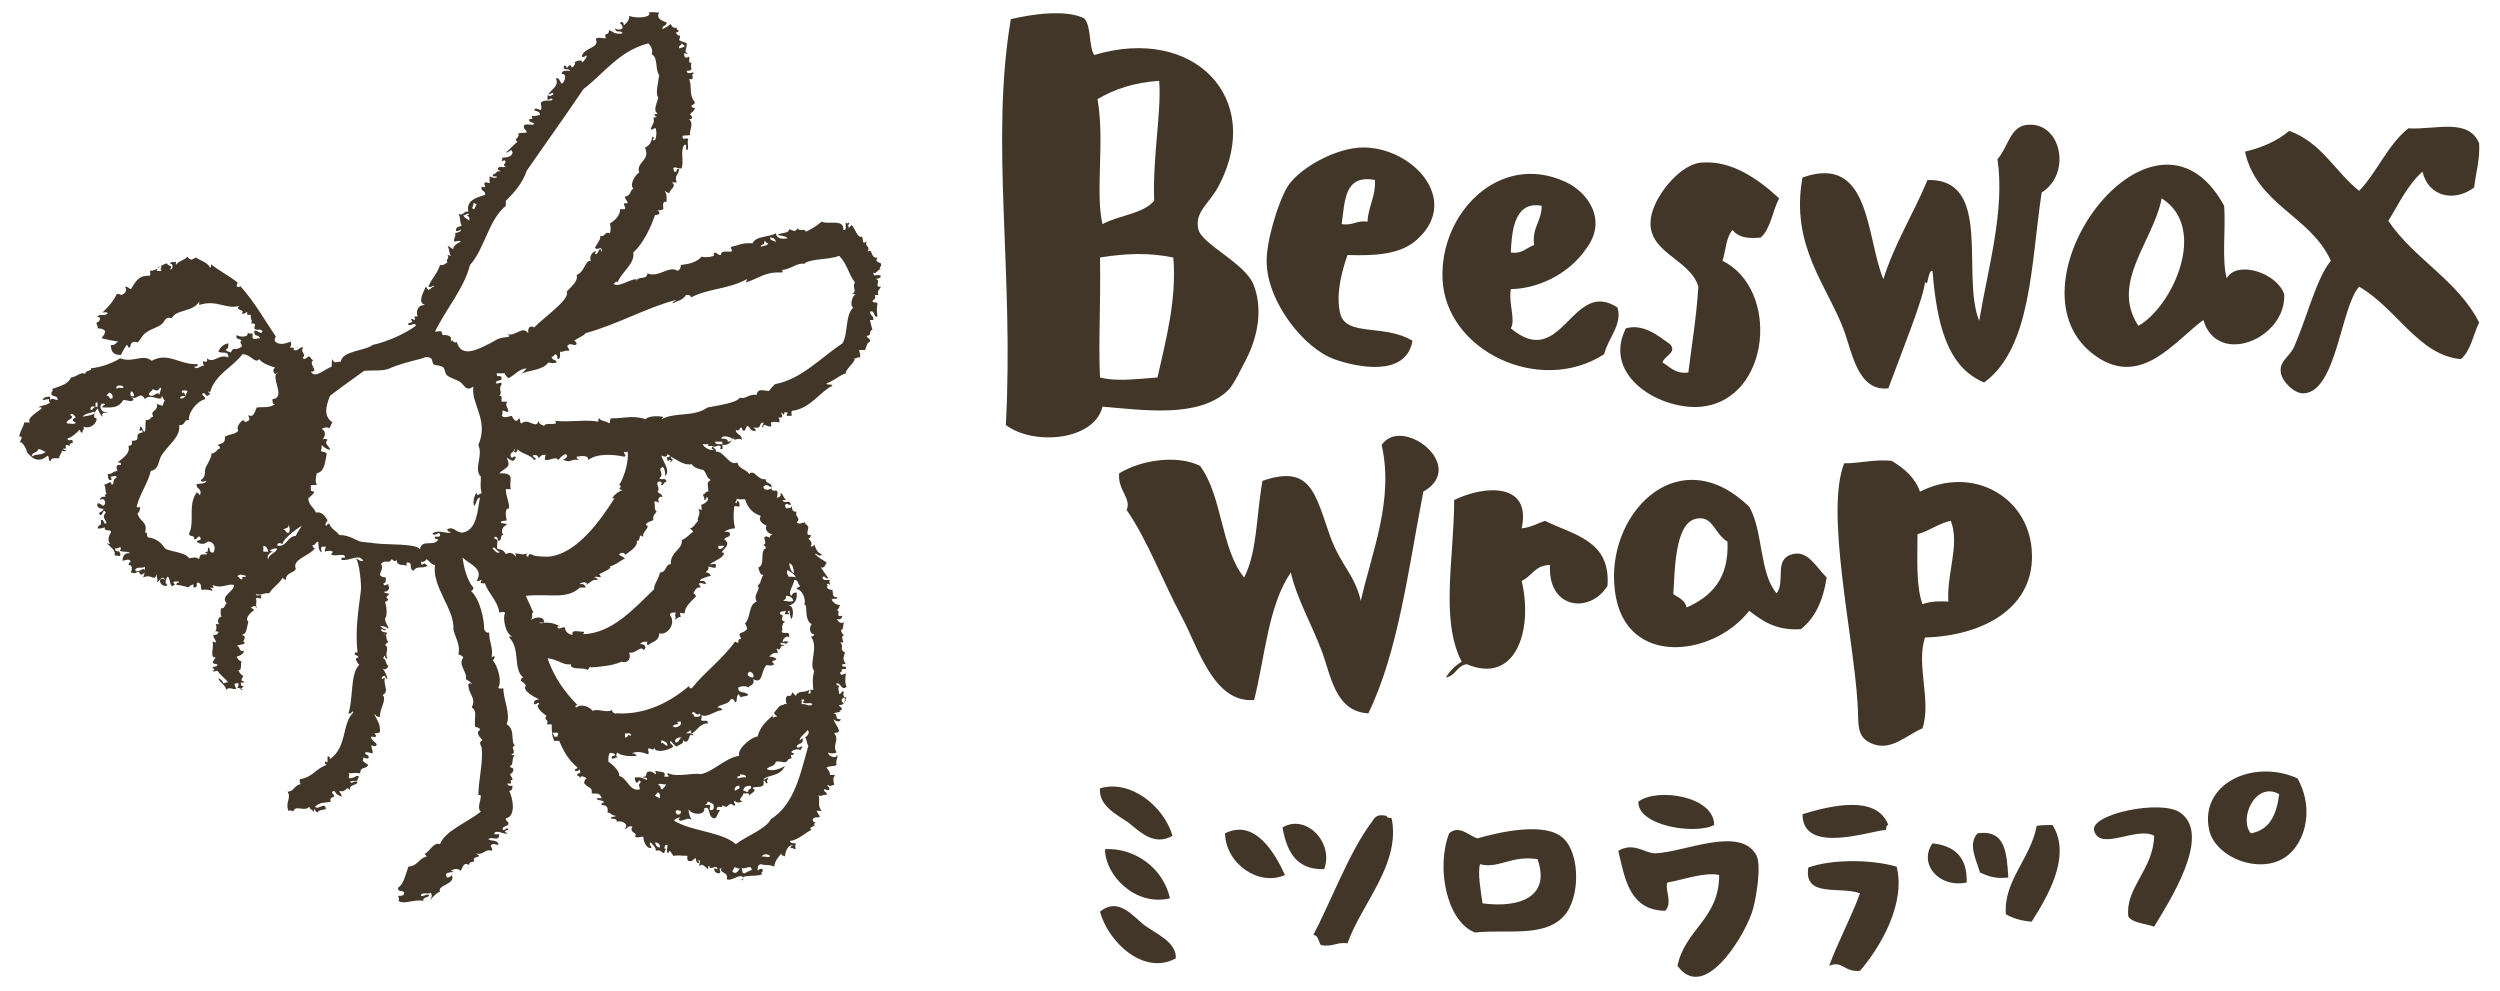 <?xml version="1.0" encoding="UTF-8"?>
<svg xmlns="http://www.w3.org/2000/svg" version="1.1" id="Layer_1" x="0" y="0" viewBox="0 0 300 118.9" style="enable-background:new 0 0 300 118.9" xml:space="preserve">
  <style>.st0{fill-rule:evenodd;clip-rule:evenodd;fill:#423629}</style>
  <path class="st0" d="M130.1 2.2c.9 1 .5 3.2 1.2 4.4 12-3.6 20.4 5.2 15 15.6-1.1 2.2-3 3.2-2.5 5.3.4 1.8 5.5 4 6.6 6.6 1.1 2.7.7 6-.9 9.1-.6 1.1-1.5 3.1-2.2 3.7-3.5 3.3-10.1 2.3-15 1.9-1 4.1-8.3 4.7-11.6 2.2 1-18.3-1.9-34 .6-48.7 2.5-.6 6.6-1.2 8.8-.1zm1.6 9.7c.9 5-.3 11.2.6 15 2-1.1 4.8-1.2 6.2-2.8-.2-5.4.9-10.7.6-14.4-3 .2-5.4 1-7.4 2.2zm.3 19c.1 5.6-.2 10 0 14.4 2 .5 4.1.2 6.9 0 1.1-4.9 2.3-9.4 1.9-14.4-2.9-.6-5.7-.5-8.8 0zM297.5 17.2c.1 2-.4 3.5-.6 5.3-2.4 1.8-5.5 1.1-6.2-1.9-1.8 1.6-2.8 3.8-4.1 5.9 3.1 4.6 8.3 7.1 10.9 12.2-.7 1.4-1 3.4-2.2 4.4-5.1-.5-7.6-6-12.2-8.7-2.2 2.4-2.7 12.5-6.6 12.8-1.2.1-2.7-1.5-2.8-2.5-.2-1.4 1-1.8 1.6-3.1 1.5-3.4 2.7-8.3 4.4-10.3-2.4-5.4-8.9-6.7-10.3-13.1 2.1-.5 3.9-1.3 5.3-2.5 3.9 1.4 5.5 4.9 8.4 7.2 2.2-2.3 3.4-5.5 5.9-7.5 3.2.2 7.2-1.3 8.5 1.8zM161.7 30.6c-.7 2-1.4 4.7-.9 6.9.6 3 5.3 1.3 8.7 3.4-.8 4.5-6.9 3.1-9.4 2.2-3.6-1.3-8-6.8-8.1-11.6-.1-2.3 1.3-7.1 2.5-9.1 1.3-2.1 5.7-4.7 9.1-4.7 5.9 0 11.6 6.2 6.6 10.9-2 2-5.3 2.1-8.5 2zm-.7-3.7c1.4.2 1.8-.5 3.1-.3.1-1.9 1-3 .9-5-3.7-.7-3.6 2.5-4 5.3zM213.5 23.8c-.8 1.5-1 3.6-2.2 4.7-1.7.2-2.8-.1-3.4-.9-.8.9-.8 2.5-1.2 3.7 6.9 3.4 5.8 16.6-2.5 17.5-4.8.5-12-3.6-9.1-9.4 2.1-.6 3.9.9 5.3 1.9.9 1-.7 1.4-.9 2.2.9.5 1.5 1.4 3.1 1.2.3-2.5 1-6.8 1.2-10.3-1-3.5-6.7-4.1-5.6-8.7.6-2.5 3.6-6.2 6.2-6.2 3.4-.2 6.5 1.9 9.1 4.3z"></path>
  <path class="st0" d="M267.2 33.4c1.2-2.2 6-.7 6.9 1.9.3 5.3-8 8.8-9.7 3.1-3.4 2.5-7.4 8.1-12.8 4.4-11.9-8.1 6.8-33.7 15.3-18.1.2 2.9-.3 6.4.3 8.7zm-10.6 5.7c4-2.2 8.5-11.7 2.8-15.3-1 5.2-6.2 10.1-2.8 15.3zM181.3 34.7c-.3 1.8.6 3.6 0 4.7 6.2 5.2 7.3-6.1 12.8-2.5.6 2.1-1.1 3.6-1.6 5.6-7.7 5-19.1-.4-19.4-9.1-.3-7.8 6.8-15.2 14.7-11.6 2.7 1.2 5.2 4.6 2.5 8.1-1.7 2.5-5.1 4.7-9 4.8zm0-4.4c1.4.2 1.9-.6 2.8-.9-.3-2.1.9-2.8.9-4.7-3.5-.7-3.6 3.7-3.7 5.6zM164.2 85.6c-4-.2-4.5-4.6-5.6-7.5-1.2-3.2-3-6.3-3.7-9.4-2.7 3.9-3.1 10.1-4.4 15.3-4.9.4-6.7-6.3-8.7-10-2.3-4.3-4.1-9.2-6.6-12.8.6-1.4-1.1-2.4-.9-4.4 2.8-1.7 7.1-2.2 9.7-.9 2.7 3.6 2.5 10 5.3 13.4 1.6-3.2 1.4-7.1 2.2-11.6 5.8-2 6.3 1.5 8.1 6.6 1.3 3.6 2.9 4.5 3.7 7.8 1.3-5.8 4-12.1 2.5-18.7 2.4-3.6 10.4 2.5 5 5.6-1.8 9.3-3 19.2-6.6 26.6zM227 55.3c1.5.9 2.8 2 3.4 3.7 6.3-3.2 12.9.6 13.4 6.9.6 7-5.8 10.4-12.8 10.6-1.1 3.3.8 7.6-.3 10.9-1.9.8-3.7 2.7-5.9 1.9-2.2-.8-1.7-2.5-1.9-5-.5-8.1-3.9-22.9-1.6-28.7 2 0 3.5-.5 5.7-.3zm3.1 8.8c0 3-.2 6.2.6 8.4.8-.3 1.9-.4 3.1-.3-.2-3.5 1.4-6.8.3-9.7-1.5.3-2.5 1.2-4 1.6zM213.2 71.2c1.1-1.5-.4-4.1 1.9-4.7 1.8-.5 2.8 1.5 4.1 2.8-.4 2.7-1.4 4.9-3.1 6.2-3 .2-4.6-1-6.2-2.2-4.4 5.7-15.7 7-16.2-3.4-.5-8.7 7.9-17.1 16.2-9.1 1.7 2.9 1.2 8 3.3 10.4zm-5.9-6.2c-1.5-.9-1.7-2.9-3.4-2.8-2.8.1-2.9 5.4-3.1 9.1.6.4 1.4.7 1.6 1.6 2.9-1.3 5.1-3.4 4.9-7.9zM182.6 63.4c1.1-.1 1.9-.6 2.8-.9 3.4 1.7 7.9 2.3 7.5 7.8-2.1 3.4-7.2 2.8-6.9-2.5-1.8 0-2.2 1.4-3.4 1.9 1.4 5.9-.7 12.5-6.6 10-1.2.2-1.3 1.4-2.5 1.6.5-.8 1.1-1.4 1.9-1.9-2.6-5-.9-12.5-.9-19.4 3.7-1.8 9.3-2.1 8.1 3.4zM275.7 93.4c1.7 3 1.3 6.6-.6 8.7-2.9 3.3-9.2 1.1-10-2.5-1.2-5.5 5.2-8.6 10.6-6.2zm-5.6 6.6c2.3-.4 3.1-2.3 3.4-4.7-2.8-1.6-4.9 2.9-3.4 4.7zM140.7 100.3c-2.3 1.3-4-.6-5.3-1.6-1.3-.9-3.6-2-3.4-4.1 3.7-1.1 7.7 2.2 8.7 5.7zM205.7 99c-2.3 1.2-9.2.1-9.1-2.8 2.2-1.7 9.1-.7 9.1 2.8zM226.6 99c-.3 0-.2.4-.3.6-1.6 0-10 3.1-10-1.9 3.3-1 8.9-2.4 10.3 1.3zM258.5 111.2c-1.1-.4-2.5-.4-3.1-1.2-.4-3.5 3-5.6 3.1-9.7-2-1.2-6.5 1.9-7.2-.6-.6-2 8-3.8 10.3-2.2 4 2.7-1.5 11-3.1 13.7zM158.5 113.4c-.3-.4-.3-1.2-.9-1.2 1.9-3.6 4.4-10.1 6.9-13.4.4-.5.5-1.2 1.9-.9 0 .3.4.2.6.3 1.1 5.5-3.6 10.2-5.3 15-1.3-.2-1.8.5-3.2.2zM158.9 104.3c-3.4.1-4.5-2.2-5-5 2.8-1.7 6.2 1.8 5 5zM246.3 99c2.4 3.8-.8 8.9-2.5 11.6-1.2-.1-2.3-.4-3.1-.9-.3-4 3-6.7 3.7-10.6.7-.1 1.3-.1 1.9-.1zM154.2 105c-3.1 1.4-7.1-1.3-7.2-5 3.6-1.8 6 2.4 7.2 5zM173.9 100c1.2-1.1 2.5.4 3.4.6 2.8-.8 8.2-2 10.3 0 2 1.8 2.1 7.2 0 9.4-2.4 2.5-6.7 1.5-10.6 1.9-3.4-1.3-4.7-7.8-3.1-11.9zm3.7 3.7c-.3 1.1.1 3.2.3 4.7 4.5.6 8.2-.8 6.6-5.3-3.1-.5-4.7 1.2-6.9.6zM241 105.3c-1.6.2-2.5-.2-3.4-.6-.4-1.4-1.5-3.4-.3-4.7 3.4-.5 3.5 2.4 3.7 5.3zM201.3 115.9c.9-4.4 5-5.6 5-10.9-1.7-.4-4.4.6-6.2.9-.4.7.7 2.5-.3 3.4-4.2-.1-4.8-3.7-5.6-7.2 1.8-1.1 3.2.3 4.4.3 3.5-.1 10.3-3.4 12.2.3.6 1.3-.1 5.5-.6 6.9-1.2 3.3-5.8 10.6-8.9 6.3zM236 105.9c-3.4.7-5.8-2.3-4.1-4.7 2.7.3 4.2 1.7 4.1 4.7zM140.4 107.8c-4.2 1-7.8-2.8-7.8-5.9 3.6-.2 7 2.3 7.8 5.9zM227.6 104c1.1 4.4-1.9 9.6-4.4 12.5-1.9.2-2.1-1.3-3.7-.6 1.1-3 2.6-5.7 3.7-8.7-2.3-.9-6.8.6-6.2-3.1 2.8-1 7.5-1 10.6-.1zM141.1 115c-3.8 2.1-8.1-1.9-9.1-5.6 2.2-1.8 3.9.5 5.3 1.6 1.3 1 3.9 2 3.8 4zM231 33.8c-.1 1.8-2.7 8.2-4.4 12.8-3.6.4-4.3-4.1-5.3-6.9-2-5.4-6.5-10.2-5-18.4 8.2-2.9 7.6 7.1 9.7 12.2 1.4-4.4 3.6-7.8 5.3-11.9 7.9-.2 4 11.4 6.2 16.9 1.1-6.5 3.1-13.3 2.2-19.4 1.3-1.5 1.5-3.8 3.4-4.1 4.2-.6 5.6 5.8 1.9 8.1-1.3 8.6-1.2 18.6-6.9 22.8-4.6-1.9-5.7-7.4-6.2-13.4-.6-.1-.5 2.2-.9 1.3zM77.9 1.5c-.3-.1 1 0 1.2 0-.4.7.3 1 .9 1.2 0 .5-.6.3-.5.8.3-.2.7-.3.9-.6.3.1.2.6.9.4-.2.2-.1.3.1.3.1.2-.1.3-.3.3.3.7.7 0 .4.9.2.2.6.2.9.4.1.5-.4 1 .1 1.2-.1.2-.2-.1-.4 0 0 .6.2.6.6.4.1.3-.2.9.3.7-.3.5.4 1-.6 1 .1.6.7 0 .9.3-.6.1.3.8-.6.7.4 1-.1 1.8.7 2.8-.1.2-.2.3-.4.3-.1.4.3.3.4.4-.1.3-.4.5-.6.7.2.2.5.6-.1.6.6.6 0 1.3.1 1.9-.4.1-.3 0-.9.1 0 .7.4.1.7.4-.2.5.1.8-.1 1.3-.4 0 .1-.8-.4-.6-.5.8 0 1.8-.3 2.8-.5.1-.8-.3-1 0 0 .2.1.2.1.4.5.2.1-.5.6-.3-.1.8-.6.7-.3 1.6h-.6c.7.4-.2.8-.3 1.3l-.6-.3c.3.2.3.7.3 1.3-.6 0-.4.4-.4.9-.2.1-.4.2-.7.1.3.3.4.6-.3.6-.5 1.5-1.4 3.4-2.6 4.5.2 1.4-1.4 2.3-1.9 3.6-.3-.4-.3.5-.7 0 .7.8 1.9-.3 2.9-.4.2.1 0 .1 0 .3.3-.8 1.3-.1 1.4-1 1.3.6 2.6-1 3.6-.3.3-.1.4-.4.4-.7.7-.1 1.8-.2 2.5-1 .6.2 1.9-.1 1.4-.3.3-.5.5.2.9.1 0-.5.5-.4 1.2-.4.4-.1-.2-.4.1-.6.7-.1 1.2-.5 2.5-.4.4-.9 1.9-.7 2.8-1.2.1.7.8.7 1.4.6-.2-.3-.8-.3-1.2-.4.6-.4 1.3-.1 1.4-.7.6.2.7.4 1-.1.4.5.8-.1 1 .4.7-.3 1.3-.7 1.9-1.2.8.4 2.7-.4 2.6 1 .5.1.2-.6.3-.9.1.1.3.2.3 0 .2.1.1.3-.1.3.1.1.2.2.1.4l.4-.4c.4.4.7 1.6 1.2 1.4.3.2-.1 1 .6.6-.3.6.5.5.1 1.2.7-.5.3.9 1.2.7-.3.5 0 .5.4.7.2.4-.4.6 0 .7-.4 0-.6.7-.9.4 0 .7.4.1.9.4 0 .3-.4.3-.6.4.7.1-.3 1 .6.9-.1.4-.5.4-.3 1h-.4c.1.5-.1.5-.3.7 0 .3.5.1.6.3-.1.8-.1.8 0 1.6-.6.1-.2-.8-.9-.6 0 .5.5.5.4 1h-.4c.1.5.1.5.3 1.2-.5 0 0 .7-.7.7 0 .3.5.3.4.7-.4.1-.4.7-.6 1h-.7c0 .3.2.4.1.9-.5-.1-.4.3-.7 0 .4.4-1.1 1.4-1 1.9-.9.3-1.4.9-2.3 1.2 0 .3.6 0 .7.3-1.4.6-2.6 2.7-4.8 3-.2 0-.1.4-.1.6h-.6c0-.2.1-.2.1-.4-.2 0-.3 0-.3-.1-.2.3 0 .6-.4.1-.2.1.5.7-.4.6.1.1.2.3.1.6-.4-.1-.5-.1-1 0 0 .2 0 .3.1.3-.2.6-1.1-.5-1 .3-.4-.1.1-.3 0-.6-.7.1 0 .8-1.2.6.1.1.3.2.3.4-.7.1-.6-.4-1-.6-.2.1-.2.5-.4.6-.3 0-.2-.4-.4-.4-.2.1-.1.5-.6.3 0 .6.8.5.7 1.2-.4-.4-1 .3-1-.3-.2.4-.4.9-1.2.9-.1-.1-.2-.2-.1-.4h-.9c0 .4.5.3.9.3v.6c-.6 0 0-.2-.3-.4-.5-.1-.6.3-.9 0 0 .3.5.3.4.7 1-.1 1.6 1.8 2.6 1.3.1.8 1.1.8 1.4 1.4.6-.7 1 .8 2 .6-.1.6.7.3.7 1-.3-.1-.4-.3-.7-.3-.1.1-.3.1-.3.3.2.4.6.3 1 .1-.1.5.6.1.7.4 0 .3 0 .6-.1.7.3.1.7-.4.4-.4.3-.4.4.6.7.6 0 .2-.3.1-.4.1.2.6.9-.2 1 .6-.4 0-.4-.3-.7 0 0 .2.1.2.1.4.4 0 .7 0 .7-.3.1.1-.1.8.6.7-.3.7.6.7 0 1.3.4.3.6 0 1 0 0 .3.4.3.4.6s-.4 1 .3.9c0 .2-.1.4-.3.4.3.4.5.4.3 1 .2 0 .4-.1.4-.3.2.5.3 1 .9 1.2-.1.4-.7 0-.7-.1 0 .1-.1.1-.1.1.4.4.9.7 1.4 1-.2.3-.2.7-.7.6.3.4.6.9.9 1.3-.5.1-.4-.5-.7-.1 0 .4.5.3.9.3-.2.3 0 .2 0 .6-.1-.1-.2-.2-.4-.1.1.1.2.3 0 .3.1.3.4.4.7.4.1.8 0 .8.6.9 0 .3-.6 0-.7.3.2.3.5.6 1 .6-.1.2-.1.5-.4.6.6.2-.3.9.7.7-.1.3-.2.5-.7.4.2.2.3.6.9.4-.2.2 0 .9-.4.9.1.2.1.5.4.6-.4.2-.2.4-.1.9h-.4c.6.5-.2.8.6 1.2-.3.8-.2.9.1 1.4h-.4c-.2.6.6 0 .4.6-.9-.1-.2.3-.7.4.1.5.4.2.7.1-.1.8-.1 1.3.1 1.6-.6.6-.7-.5-1.2-.4-.1.2.1.3.3.3-.2.5 0 .5 0 1 .3 0 .2-.4.6-.3-.2.2-.1.8.3.7-.3.3-.2 1-.9.9 0 .3.4.2.3.6-.3 0-.3.1-.1.1-.1.2-.6.2-.9.3.7.1 0 .8.9.7-.1.5-.7.2-.9 0 .3.7.5.8.7 1.4-.3.4-.2.1-.6.3.7.8-.3 1.4.3 2.3-.3.1-.6.2-1 0-.1.5 1.1.8 1 .3.3.1-.2.7 0 1.2-.3.2-.9.1-1.2.3.1.3.4.4.4.9h.6c-.3.5-.2.5-.1 1.2-.4 0-.4.3-.7 0-.4.1.3.2.1.6-.3.1-.4-.1-.6-.1-.1.4.4.3.3.7-.5-.1-.7.3-1 0 .3.7-.2 1.2.4 1.9H98c.1.3.3.5.4.7-.3.2-.7-.1-.9.4.1.2.2.3.4.3-.1.1-.4.2-.1.3-.1.2-.9.3-.4.6-.5.1-1.7 1.3-2.6 1.3 0 .3.4.3.7.3-.1.4-.1.3 0 .7-.3 0-.3-.2-.6-.1-.1-.2.1-.3.3-.3-.5-.3-1 .6-1 1.3-.1-.2-.5 0-.4-.4-.4.4-.8.9-.9 1.6-.6-.3-1-.1-1.6-.3-.5.1-.3.5-.4.6 0 .4.2-.2.6 0 .2.3-.4.5 0 .6-.7.3-1.5.1-2.2.3-.1 0-.2.4-.1.4-.8.1.4-.1-.1-.4-.5-.3-1.3.6-1.9.3.3-.9-1-.7-.6-1.3-.6 0 .1.4-.3.6-.4 0-.6-.2-.6-.6.2 0 .2.1.4.1-.1-.7-.9.3-1-.4-.2 0-.1.3-.1.4-.3-.1-.7-.8-1-.4-.3 0 .2-.5-.1-.7-.3.1.2.2-.1.4-.2-.1-.3-.3-.3-.6-.4 0-.3.5-.9.3-.1-.1-.2-.3-.1-.6-.9 0-.9-.1-1.7 0-.1-.1-.5-1-.6-.3-.3-.1-.1-.7-.1-1-.4-.1-.3.3-.4.4.4.1.1 0 0 .6-.4-.1-.4-.5-1-.3 0-.5-.4-.7-.6-1-.3 0 0 .5.1.6-.5.3-1-.6-1-1.3-.6 0-.6.2-1 0 .4-.6-.8-.4-.3-1.2-.6-.2-.6.3-1 .3.6-.4 0-1.1-.9-.9.1-.4-.5-.3-.7-.4 0-.3.5-.1.6-.3-.7-.1-.4-.3-1-.4.1-.6-.1-.9-.7-.9-.1-.2.1-.3.3-.3-.1-.3-.6-.2-.9-.4 0-.2.4-.1.6-.1-.2-.8-.8-.5-1.2-.6.1-.8-.3-.5-.9-1.2 0-.3.1-.5.3-.6-.1-.1-.9-.5-.7 0-.1-.1-.2-.3-.4-.3-.2-.5.5-.1.3-.6 0-.4-.2.2-.6 0-.1-.3.3-.2.3-.4-1.1-.9-1.7-2-2.2-3.2h-.6c-.3-.6-.3-1.4-.3-1.9-.1-.2-.2 0-.6-.1.4-.5-.5-.6 0-1-.4-.2-1.5-1.2-.9-1.4-.1-.4-.3.1-.6 0-.1-.5.2-.5.6-.6-.6-.2-2.1-1.1-1.6-1.6-.1-.3-.3-.4-.6-.6 0-.2.1-.4.3-.4-1.3-1-.3-3.4-1.7-4.8 0-.2.3-.1.4-.1-.9-.3-1.2-2.4-.9-2.8 0-.3-.5-.1-.7-.1-.1-1.3-1.4-2.4-1.7-3.5-.6 0-.6 0-.4-.4-.3 0-.3.2-.6.1.9-1.5-.9-2-1.7-2.8.1.7.4 2.6 1.3 3.6 0 .2-.1.4-.3.4 1.1 1 1.6 3.4 1.6 4.6.1.2.2.5.6.4 0 1.3.5 1.7.3 3 .1-.1.2-.2.4-.1-.1.1-.1.4-.3.4.5.5 1.2 2.4.7 3.3 0 .2.4.1.6.1 0 1.4.9 3 .4 4.3 1.1.7.4 2 1 2.6-.7.1.3.8-.4 1 0 .2.3.1.4.1-.5.4-.1 1.2-.6 1.3 0 .3.4.2.4.4 0 .4-.2.5-.4.6.1.3.3.4.3.7-.6-.1.3.6-.6.4 0 .3.2.3.6.3 0 .4-.1.6-.4.6.5 1 .8 3.1-.4 3.3-.1.4.4.3.3.7-.1.3-.7.2-.7.6.3.4.5-.5.7.1-.1 0-.8.1-.1.4-.4.2-1.3-.5-1.6 0 0 .2.4.1.6.1 0 1-.8.2-1.3.6.3.3 1.2 0 1.2.7-.5-.1-.5-.2-.9 0-.1.3.3.3.1.7-.8-.3-1 .6-1.9.3.1.1.3.2.4.3-.2.3-.8 0-.6.7-.4 0-.6.1-.6.4-.7-.4-.8.3-1 .7-.4-.3-.7-.3-1.2 0 .9.3-.3 0-.6.4 0 .2.1.2.1.4.3 0 .5-.1.6-.3.6 1.1-1.8 1.2-1.4 2-.5.2-.7.5-1.2 1 .2-.4.3-.4.1-.9-.2.3-1-.1-1.2.3.1.4.6-.2 1 0-.1.4-.8.2-.7.7-1.3-.2-2.3.5-3 0 .2-.3 0-.2 0-.6.4 0 .7 0 .7-.4-.1-.3-.9 0-.7-.6.6-.4.8-1.3 1.2-2.5 1.2-.1 1.2-1 2.2-1.2-.1-.1-.1-.3-.3-.3.7-.3 1.1-1.5 1.9-1.2.6-1.6 3.1-2.5 4.9-3.9-.5-.4 0-1.3 0-1.9 0-.1-.3-.1-.3-.1 0-1.6.6-4.1.4-5.6 0-.4-.5-.6.1-1-.3-.3-.9-.9-.3-1.2 0-.3-.4-.3-.6-.4-.1-1.2.3-1.9-.4-2.3.6-1.2-.4-1.5-.4-2.8.2-.2.2-.1.4 0-.1-.3-.4-.4-.7-.6.2-.9-1-1.7-.3-2.6-.1-.2-.4-.3-.6-.4.3-1.1-.4-2-.6-3 .2-2.3-2.6-5.1-2.2-7.7-.4 0-.6-.4-1-.7-.2.2-.3.4-.7.3 0 .2.1.2.1.4.5-.3.3-.2.7.1-.6.4-1.2-.1-1.7.6-.6-.3 0-1-.7-1-.2 0-.1.3-.1.4-.3-.2-1.2.1-1.2-.7-.3.3-.4 0-.6-.1-.4.7-.7-.1-1.3.6.4.4-.1.9-.1 1.3.1.2.4.3.7.3 0 .4 0 .7-.3.7.1.4.2.2.6.1 0 .2 0 .3.1.3 0 .4-.2.6-.6.6 0 .3.5.1.6.3-.1.1-.6.4-.1.6-.1.2-.2.3-.4.3.3 1 .2 1.9 0 2 0 .6.4.8.4 1.3-.3-.3-.3-.3-1-.4.2.2.4.4.7.4-.1.4-.4-.2-.6.1.1.2.4.3.7.3.1.5-.3.2-.4.1.6.2.2.8.6 1l-.4.4c.6.4-.1 1 .3 1.6-.2.1-.3-.1-.3-.3-.2 0-.1.3-.3.3.5 0 .3.7.7.9-.1.3-.4.6-.7.3.3.4.5.8.6 1.3-.2-.1-.3-.2-.3-.4-.2 0-.4.1-.4.3.1.2.2-.1.4 0-.3.7.6 1.6-.3 2 .6.5-.4 1.7-.3 2.6-.5.1-.4-.2-.7-.3.4.8.7 1.1.7 2 0 .3-.4.3-.7.3.4.4.3.5-.4.4.1.5.5.6.7.9 0 .3-.4.3-.6.1-.1.5.2.6.1 1-.3 0-.4-.2-.9-.1 0 .4.6.2.4.7-.3.1-.4-.1-.6-.1 0 .2 0 .3-.1.3.1.3.5.4.7.6-.4.6-.9.1-1 1-.7-.1-.7 0-1.4 0 .3.3-.1.3.1.6.6 0 .8-.3 1-.3.4.1-.1.3 0 .6-.4 0-.7 0-.9.1.2.4.6-.3.9.1-.2.4-1 .2-.9.9-.5-.6-.4.4-1.3.1.1.3.3.4.3.7-.8-.3-.6-.4-.9-.7-.6.2 0 .3 0 .7-.2.1-.6.1-.4.6-.9.2-1.2 0-1.9.6.4.5 1.2-.7 1.3.3-.4.1-.9.1-1 .4-.2-.1-.3-.2-.3-.4-.2 0-.1.3-.1.4-.1-.3-.5-.3-.6-.7-.5.7-1.7-.3-1.9.6-.1-.1-.3-.2-.6-.1-.4-1.1.4-1.5-.1-2.3.8 0 .8-.8 1.6-.9-.1-.1-.2-.3-.1-.6 1.5-.2 1.9-1.3 3.2-1.7-.4-.2-.2-.6.1-.3v-.7c.2-.1.3.1.3.3 2.1-1.5 1.4-4.3 2.8-5.6-.1-.4-.2.3-.6.1.6-1.6.2-4.8 1.3-5.8-.2-.3-.7-.8-.1-.9 0-.4-.6-.1-.4-.6h.3c-.3-2.6.1-5 .4-7.4.1-.7-.2-3.5-.6-3.9.3.1.4.4.9.3-.6-.9-1.4 0-2.6-.1-.2-.5.5-.1.4-.4-.1-.5-1.3.1-1.7-.3.6-.4-.2-.5-.7-.3-.1-.3.1-.4.1-.6h-.4c-.3 0-.1.5-.1.7-.4-.2-.4-.8-.4-1.3-.4 0-.3.5-.7.4 0 .2.1.4.3.4-.8 1-2.8 1.3-2.3 2.5-.3.5-1.2.4-1.2 1.3-.1-.1-.4-.1-.4-.3-.2.6-1.1 1.1-1.6 1.9-.7-.1-.9.3-1.6.1 0 .3.5.1.7.1-.1.1-.2.3 0 .3-.2.3-.4-.1-.7.1.2.5-.1.6.1 1.2-.1 0-.1-.1-.1-.1 0-.4-.5 0-.6 0 .1.1.3.2.4.3-.4.3-1.2 1-.7 1.4-.3 1.4-.3 1.4-.8 1.6.9.2-.2.9.4.9-.1.3-.5.2-1 .4.5.1.2.8.9.6-.1.4-.5.6-.9.7.1.3.3.5.6.6-.2.2.1 1.1-.4 1 .1.3.3.6.6.7-.2.4-.4.6.1.7 0 .2-.3.1-.4.1 0 .3 0 .5.3.4.1.2-.6.4-.1.4-.1.4-.2-.3-.6-.1 0-.3.2-.3.1-.6h-.3c-.4.1.1.5 0 .7-.6 0-.8-.3-1.2.1.1-.5-.7-.8-.9-1.4.3.1.5.3.6.6.3 0 .3-.2.6-.1-.4-.5-1-.9-1.3-1.4-.4 0-.3.2-.6 0 0-.2.1-.1.1 0 .2-.1.1-.3-.1-.3 0-.3.5-.1.6-.4-.1-.2-.3 0-.6-.3.1-.2.2-.4.4-.6-.8.1-.2-1.2-.4-1.9.2 0 .2.1.4.1 0-.4-.3-.4-.3-.9.4 0 .6-.1.6-.4-.8-.1 0 .1-.3-.9h.4c-.3-.3-.1-.9.3-.9-.2-.2-.1-.6-.1-1 .5.1.4-.4.7-.6-.8-.9.8-1.3.9-2.2-.9-.2-1.4.5-2.6 0 .2.4.2.4-.3.3.1.1.3.2.3.4-.4-.1-.8-.2-1.3-.1-.2-.4.1-.6-.4-.9-.5.1.2.6-.6.6v-.4c-.1.1-.8.3-.4.4-.3 0-1.1-.3-1.6-.3-.1-.2.1-.3.3-.3 0-.2-.4-.1-.6-.1-.2.1 0 .3.1.3-.7.8-.5-.8-.9-.9-.2.3-.4.8 0 1-.2.3-1 0-.9-.6.2-.2.4-.2.6 0-.3-.7-.7.2-1 .3.2-.4 0-.4 0-1-.3 1-.6-.1-1.6.4 0-.3.2-.3.1-.6-.1.3-.6.4-.6-.1-.5.1-.4.3-1 .1.1-.3.3-.9-.3-.9.1-.1.1-.4.3-.4-.2-.4-.5-.2-1-.1 0-.5.2-1 .9-.9-.2-.3-.9-.1-1.2-.3-.4 0 .2.2 0 .6-.2.1-.7-.2-.7.1.3-.7-.3-1-.9-1.6.2 0 .2.1.4.1-.3-.5-.2-.9.1-1.4.1-.5-.9 0-.7-.6-.3 0-.4.2-.9.1.2-.7.5 0 .4-1 .5-.1.2.6.7.4-.2-.6-.6-.7-.1-1.3-.4-.6-.3.4-.7.3-.4-.4.4-.3.4-.7-.1-.1-.9 0-.7-.7.4 0 .4.2.7.3.4-.2.2-1.1-.4-.7 0-.4.4-.4.7-.4-.2-.2-.1-.3.1-.3-.3-.5 0-.9-.4-1.2.3.3.9-.7 1 .1.4-.2 0-.6.6-.9 0-.3-.5-.1-.7-.1 0 .2.2.4 0 .4-.4.1-.3-.5-.4-.7.9-.1.3-.2 1.2-.4-.2-.4-.2-.8.4-.7.1-.3-.2-.3-.4-.3.6-.5 1.6-1.1 1.3-2 .4 0 .5-.2.4-.6 1.4 0 0-.8 1.3-1 0-.6-.2 0-.4-.3 0-.1.1-.1.1-.1v-.3c.4 0 .2.6.6.6.1-.4 0-.8.1-1.4.6.1.5-.4.9-.4-.5-.8.7-.6.4-1.6.3.3.4.1.6.3.3 0 .1-.5.4-.6-.2-.1-.2-.4-.4-.6.1.9-1.4-.4-2 .4-.7-1.1-.9.3-1.7-.3.1.1.3.2.3.4-.3.3-.7 0-1.2 0-.6 1-1.3.9-2.5.9-.1-.3.3-.2.3-.4-.9-.4-.6 1.3.3.9-.1.3-.8-.1-.6.6-.3-.2-.4-.6-.6-1-.2.3-.4.5-.4.9-.1.3.3.2.3.4-.1.7-.9 1.2-1.6.9.2.5-.1.2-.1.7-.3.1-.2-.3-.4-.3-.3.4-1.1 1-1.4 1 0 .5.6 0 .6.3.2.5-.5.1-.3.6-.2 0-.2-.1-.4-.1-.4.1.3.6-.4.4 0 .2.1.2.2.2.4.2-.4.2-.4 0 .1.4-.3.5-.3 1-.4 0-1-.1-1 .3-.4.1-.1-.5-.4-.6-1.2 1-2 .2-2.6-.6.4.6-.3-1.2-.7-1 0-.3.5-.8-.1-.7.1-.7.5-1.1.6-1.7h.7c-.5-.5 1-1.3 1.4-1.7 0-.2-.3-.1-.4-.1.3-.3 1-.2 1.4-.6-.1-.1-.2-.2-.1-.4-.3 0-.5.1-.8.1.1-.3.4-.4.9-.4v.4c.3-.3.5 0 .9 0 .1-.5-.5-.4-.7-.6-.2-.4.4-.6 0-.7 1.1-.4 2-.6 2.3-1.4.6 0 1.3-.8 1.7-.4.1-.6.9-.3.7-.7 1.1-.1 2.6-.6 3.5-1.2 1.6.6 2.7-.6 3.8.3 2-1.1 3.3.5 5.5.4.1.3-.2.3-.4.3.3.5.8-.2 1.2-.1-.1-.1-.2-.3-.1-.6.2.2.6.2.4-.3.9.7 1.4-.6 2.6-.1 0-.9-.7-.4-1.2-.7.2-.5.6-.9 1.2-1 0 .4 0 .7-.3.7 0 .3.4.3.6.4.3-.8.5-.1 1.3-.7.1-.3-.4-.6 0-.7-.2-.3-.8-.1-.6-.7.4.3 1.5.3 1.3-.3.1.1.3.2.6.1v.6c.5.2.3 0 .9 0-.2-.6-.7 0-.7-.9.5-.1.7.5 1 .1-.2-.5-.7 0-1-.4.2-.7.1-.5-.4-.6.3-.3-.1-.4 0-.9.1-.3-.7.1-.4-.4-.3-.1-.3.3-.7.1.5-.5-.9-.3-.3-.9-1.5.5-2.7-.8-4.8-.1v-.4c-.8 1.3-2.8.9-3.3 2-.8-.3-.8.4-1.2.7-.5.4-1.3.6-1.7.9-.7.4-.6.7-1.2 1.3-.6-.2-.8 0-.9.6-.3.1-.2-.3-.4-.3-.3.4-.5.8-.7 1.2-.8 0-1.2-.3-1.2-1.2.5.1.6-.3.9-.4-.6-.1-1.2-.2-2-.4.1-.3.4-.4.4-.9-.2-.2-.5-.3-.9-.3.1-.4-.2-.4-.1-.7.3 0 .7-.7 0-.7.5-.4 1 0 1.3-.4 0-.2-.4-.1-.6-.1 1-1 1.3-1.4 1.7-2.2.3-.1.4.1.6.1.4-.2.7-.5.4-1 .4 0 .4.2.7.3.5-.7.8-1.7 2.2-1.6.2 0 .1-.4.1-.6.9 0 1.2-.7 2-.9.2.4.8.2.4.7.4.2.4-.8 0-.6.2-.5.3-.1.7-.3v.4c.3-.5 1.1-.6 1.4-1 .3.5.5.4 1 .1.6.4 1.4.6 1.7 1.2.2 0 .1-.3.1-.4 1 .8 2.2 1.4 3.2 2.2 0 .2-.1.2-.1.4s.4.2.4 0c1.8 2 2.8 3.9 4.3 6.1-.1.1-.2.3-.1.6.7.5 1.2.2 1.9 0 0 .2.1.6-.1.6-.1.3.7-.1.4.4.7.2.6-.4 1.2-.3-.5.6.5.8-.1 1.2.3.5.5-.2.9-.1.1.2.2.4.4.4-.7.5.8 1.4-.3 1.4.5.9 1.6-.3 2.5-.6 0-.4 0-.7.1-.9.2.6.4.3 1 .3.1-1.3 3-1.3 3.8-2 1.8-.4 3.8-1.3 5.2-2.3-.1-.5-.4 0-.9-.1-.2-.4.9-.2.3-.6.1-.3.3 0 .4 0 .3 0-.3-.6.4-.4-.2-.7 0-1.4.9-1.4-.9-.3-.3-1.3.1-2.2.1.1.2.3.3.4.3-.1.4-.4.7-.4 0-.3-.4.2-.7 0 .4-1 1.1-1.6 1.4-2.6.5.1.6-.2.9-.3-.3-.4.3-.4 0-.9.2 0 .2.1.4.1-.3-.5-.1-.6-.4-1.2.3.1.4.3.7.4-.1-.3.4-.7.9-.9-.1-.2-.7 0-.7 0-.4-.1.2-.6 0-1 .2-.1.5-.1.7-.3 0-.4-.2.2-.6 0 0-.5.4-.5.7-.6-.3-.6-.1-1-.4-1.4.7.2.6-.4 1.2-.3-.3-1.3.9-1.7 2-2 .1-.6-.6-.4-.4-1 .6.2.4 0 .3-.4.3-.3.5.1.7-.1-.2-.4.1-.5-.1-.6 0-.3.5.2.9 0 .1-.3-.7.1-.4-.4.4 0 .3-.5.9-.3-.1-.1-.3-.2-.4-.3.2-.5.5-.1 1-.3-.6-.3.2-.4-.1-.7-.1-.2-.2.1-.4 0 0-.2.2-.4 0-.4.1 0 1.2.1 1.3-.6 0-.1-.1-.1-.1-.3-.3.1-.4.3-.7.3.5-.4.9-.9 1.4-1.3-.6-.3.3-.4.1-1 .5-.1.7 0 1-.1 0-.4-.5-.3-.3-.9.6-.2.8.1 1.2-.1 0-.3-.7-.1-.6-.6.6 0 .3-.1.3-.4.5.1.7-.1 1-.1 0-.5-.5-.4-.7-.6 0-.3.6-.1.7 0 .3 0 .1-.6.1-.9.5-.4.9-.1 1.4-.3-.1-.5-.7.4-.6-.3v-.3c.2.2.5.1.7-.1-.1-.4-.3.1-.6 0 .5-.7 1.3-1 .9-1.9.5-.1.4.4.7.6 0 .2-.3.1-.4.1.7.3 1.2-1.4.4-1.2 0-.5.5-.4 1-.4-.1-.4-1 .1-.7-.6.2-.1.3.1.3.3.2-.2.4-.7.6-.1.2 0 .6-.6.3-.6.1-.1 1.1-.5.9 0 .4-.2.5-.6.6-.7 0-.4-.2.2-.6 0 .2-1.1 2.2-1 1.7-2.1.1-.3.8-.1 1.2-.1-.3-.9.3-.1.4-1 .4.2.8.6 1.6.4-.2-.5-.8.1-.9-.6.2.2.7.2.9 0 0-.3-.1-.5-.3-.6.1-.4.6 0 .4.3.3-.3.7-.5.7-1.2.6.3 2.7.3 2.4-.4zM101.5 84c-.1 0-.2-.1-.1-.3-.5 0-.5.6-.1.7 0-.2.2-.2.2-.4zm-22.3 17.7c0-.4-.2-.6-.6-.6.1.4.3.6.6.6zM11.3 49.4c-.2.1-1.1.2-1.4.6.5-.1 1.7-.2 1.4-.6zm7.5-16.9c.2 0 .5.1.6-.1-.2 0-.1-.3 0-.4-.3-.1-.5.1-.6.5zm52.6-2.8c.2-.4.8-1.1.6-1.4.7.2.5-.6 1.2-.3.1-.5.1-.6 0-1.2.6-.3 1.3-1.1 1.2-1.7h.6c.1-.4-.2-.4-.1-.7h.4c0-.4-.3-.4-.3-.8.8-.2.5-.6 1-1-.5-.4.2-1.6.7-1.9-.4-1.3 1.4-1.4.7-3 .7-.3.7-.7.9-1.3.5.1-.4.6.3.4.2-.4.2-.9.1-1.4-.3-.1-.5.4-.6 0 .2-.5.5-.7.3-1.3.2 0 .4 0 .4-.1-.2 0-.2-.2-.3-.3.2 0 .4 0 .4-.1-.6-.3 0-1.4.1-1.9-.4-.4 0-1.8.1-2.7-.5-.6-.1-2.1-.9-2.5.2-.5-.1-1-.4-1.3-3.5.9-5.3 3.6-7.8 5.5-2 3-4.6 6.6-6.8 9.8-.5 1.5-1.5 2.6-2.5 3.6v.6c-2.1 1.7-2.5 5.1-4.3 7.1-.7 2.8-2.9 5.3-4.2 8 .6 0 .8-.3.9.4 1 0 1.1.2 1 .9.2-.7.3.3.7-.1.5 1.8 2.1 1.1 3.2.6.8-.4 1.2-.6 1.7-.9.9-.4 1.9-.1 1.2-.6 1 .3 1.8-1.1 2.5-.1-.1-.7.2-1 .7-.7 1-1.1 4.4-3.4 3.9-4.3.5-.6 1.4-1.2 1.2-2 1-.4 1-1.8 1.7-1.7-.2-.5.1-1 .6-1.2 0 .2-.1.3-.1.4.5 0 .3-.6.7-.6 0 .1 0 .3.1.3.1-.9-.6 0-.8-.5zM81.5 5.8c.3-.1.6-.1.7-.3-.2 0-.2-.2-.4-.3 0 .3-.4.2-.3.6zM56.9 25.1l.3-.6c-.2 0-.2-.2-.4-.1.1.4-.4.6.1.7zm-1.3.7c.1.4.5.4.7.7.1-.5-.1-.5-.3-.7.1 0 .3 0 .3-.1-.4-.2-.3.2-.7.1zm37.5 3.3c0-.4-.3-.6-.7-.6 0 .5.6.3.7.6zm-1.4.2c-.2 0-.4.1-.4.3.3-.1.8-.1.9-.4-.3 0-.3-.2-.4-.3-.1.1-.1.2-.1.4zM70.2 40c.1.2-1 .6-1.3.9.2.1.3.2.3.4-.3.3-.7-.2-1 .1-.4.2.4.6 0 .7-.5-.1-.6.2-1 .1 0 .4.1.9-.3.9 0-.3 0-.5-.3-.6-.1.2-.2.3-.4.3 0 .5.6.3.6.7-.4.1-.5.1-1 0-.7 1-2.5.9-3.3 1.4.3-.2.5-.5.7-.7-1 .1-1.4.8-2.2 1.2-.1-.2-.4-.3-.4-.6h-1c0 .7.5 0 .6.6 0 .4-.7.1-.7.6.5.1.6-.3.7.1-.5.7.2.9-.3 1.4.5-.1.2.5.3.7h.7c-.4.4.1.7.1 1.2-.4.1-.4-.2-.7-.1 0 .3 0 .5-.1.6.3.3.8.1 1.2 0 .3.5.5.9.9.3.2.1 0 .6.3.6.8-.7 1.8.8 2-.3.1.4.4.5.7.6.1-.5 1.9.1 1.3-.6 2 .2 3.6-.2 5.2.1 0-.2 0-.4.1-.4.3.4.6.2 1.2.6.2-.1 0-.6.3-.6 1.6 0 2.4-.4 4.1.1.2-.4 1.9-.5 2.5-.1-.2-.2-.5-.2-.6.1 1.7-.9 3.8-.2 5.5-1.4.9-.2 3.5-.5 3.9-1.2.6.3 1.1-.5 2-.3.1-1.1 1.4-.2 1.6-.6-.1 0 .4-.5.6-.7 3.2-.6 5.5-3.2 8.1-4.9.7-1.2.3-3.4 1.3-4.3-.5-.2-.1-1.5.3-1.6-.2 0-.4 0-.4-.1.6-.2-.1-.8.3-1.3-.8-1-.9-2.2-1.9-3.2-1.3.5-3.2.3-4.2.9.1 0 .3.1.3.1-1.2-.3-1.7.6-3 .7.1 0 .2.3 0 .3-2-.1-2.5.6-4.3 1.2 0-.2.2-.2.1-.4-2.1 1.2-4.6 1.1-6.7 2.2 0-.3-.2-.3-.6-.3-.3.6-1 .7-1.6 1 0-.3.4-.2.4-.4-3.5.9-6.9 2.9-10.9 4zm-45 7.1c-.3-.3-.3 0 0 .1 0 .2-.2.2-.3.3-.3 0-.2-.4-.6-.3-.1.4.4.3.3.7-1.1.3-2.1 1.8-1.9 2.5-.7-.1-.4.7-1.2.6.2 1.5-1.4 2.4-2.2 3.8-.3.6-.3 1.6-1.2 1.7-.4 1.6-1.3 2.7-1.7 4.3.2.3.4-.2.4.1 0 .4-.1.6-.3.7.2 1 1.3 1 .9 2.3.5 0 0 .3.4.6 1 .1 1.6.7 2 1.3.4.4 2.4.4 2.9 1.2.5-.1.8-.2 1.2.1.1-1 .8-.3 1-.7-.1 0-.3 0-.3-.1.6-.1.2-.4.4-.6.3.1 0 .7.6.6.4-.6 0-1.4-.7-1.3-.4.4-.9.3-1.3 0 .1-.3.7 0 .4-.6-.4-.1-.3.4-.7.3.1-.6-.7-.2-.6-.7.7-1.4-.2-3.4.9-4.9.2 0 .2.2.4.3.3-.8-.5-.7-.4-1.3.4-.1 1 0 1.2-.4-.3 0-.6.3-.7-.1.8-.5.3-1.3.6-1.3-.3 0 .6-1 .7-1.9.5 0 .6-.5 1-.6 0-.3-.2-.3-.3-.4.7-.3.9-.2.9-1 .7-.4 1.1-.2 1.6-.7-.3-.4.2-1.1.6-1.3.3.3.1.3.6.1.3-.3 0-.4 0-.7.6.4.8-.4 1-.9.8-.1 1.5.1 2.2-.4-.3 0-.3-.2-.3-.6 1.7-.2-.3-2.6.6-3.2 0 .2-.2.2-.4.1-.2-.5-.1-.4.1-.7-.7-.2-1.5-.5-1.9-1-.5.6-1-.6-2-.6-1.2 1.6-3.3 2.4-3.9 4.6zm30.1-1.2c-.5-.4-1.3-.5-1.7-.9-.2-.2-.2-.7-.4-.9-.3-.3-.9-.2-1.2-.4-.1-.1-.1-.6-.3-.7-.5-.4-1.1.1-1.4.1-1.2.3-2.6.7-3.3 1-.9.5-2.1.3-3.3.4-1.4 1-2.8 2-4.1 3-.5 1.3-.8 2.4.3 3.2-.2.2-.2.5-.4.7-.2-.2-.7-.1-.9.1.5.1.5.9.1 1.2.2 0 .5-.1.6.1-.5.5.3.7.3 1.2-.4-.1-.7-.3-1-.6 0 .3 0 .6-.1.7.2.2.7.1.7.4-.2.9-.2 2.1-1.2 2.3-.1.7-.2.8 0 1.4h-.7v.6c0 .2.4.1.4.3-.2.3-.5.5-.7.7 0 .8.7 1.1.9 1.7.7-.1 1 .3 1.4.9 0 .2-.5.6-.1.7 0-.2.2-.2.3-.3.2.7.9.9 1.2 1.4 1.1 0 1.8.5 2.3.7.4.2 1.6.2 2 .3 1.5.2 4.9 0 5.4.7.2-1.3 1.8-.2 2.2-1.2-.2 0-.5 0-.4-.3.3 0 .7.1.6-.3-.1-.4-.7.4-.9-.1.8-.5 1.6.1 2.2-.1-.1-.2-.5 0-.4-.4.8-.4 1 .5 1.9.4 1.7-.4 1.7-2.8 2-4.2-.5.1-.4.8-.7 1-.2-.3 0-1.3.3-1.6 0 .6.3.1.6.1-.2-.7-.1-1.1-.1-2-.9-.9.3-2.5-.3-3.8 1.3-3-.9-4.9-.6-7-.9.6-1-.1-1.5-.5zm-41.2.8c-.1-.4.8.1.7-.3-.3-.3-1.2-.1-.7.3zm4.2 0c0 .3-.5.3-.4.7.6.4.9-.6 1.3 0-.2-.4.4-.7 0-.9-.3.6-.5.3-.9.2zm3.3 1.1c.7.1.7-.5.9-.9-.4-.1-.9-.1-.6.3 0-.3.4.1.3.3-.4 0-.6.1-.6.3zm-5.5-.3c-.1-.2-.1-.6-.4-.5-.1.3-.1.7.4.5zm-3.3 0c.4-.1.2.5.7.3.1-.5-.2-.6-.4-.7-.1.2-.3.2-.3.4zm-1.5 1.3c-.4-.2-.6.4-.3.4.2-.2.5-.6.7-.3v-.6c-.5-.1 0 .6-.4.5zm-2.2 1.3c-.1-.1-.4-.7-.7-.3.8.4-.5.5-.4 1 .3 0 1 .2 1.1-.1-.7-.2-.2-.6 0-.6zm77.5 2.6c-.1-.1.9-.1.7.3.3 0 .5-.1.6-.3-.3-.4-1.5-.5-1.3 0zm-.9 1.2c-.1 0-.3 0-.3-.1s.1-.2.1-.3c-.2 0-.5.1-.6-.1.1 0 .2 0 .1-.1h-.7c.2.4 1 .9 1.4.6zm-81.9.9c.5-.4 1.2-.1 1.7-.6-.4 0-.4-.3-.9-.3-.1.5-.8.3-.8.9zm57.5 0c.2.4.4-.3.6.1-.1.2-.2.4-.4.4-.3-.1-.5-.3-.7-.4.6 1.3-.1 1.1-.9 1.9 2.1-.1 1.1.9 1.4 1.9h-.6c0 .9.4 1.4.4 2.3-.6 0-.4 1-.3 1.4-.1.2-.7 0-.7.3.1.2.7 0 .7.3-.4.1-.8.7-.4 1.2-.5 0 0 .7-.7.7.2-.4-.4-.7-.4-.3.7.2.2.6.4 1.3.5 0 .8.2 1 .6.5-.3.9-.1 1.2.3.1-.2-.2-.4 0-.4.6.1.9.2 1.4 0-.2.2-.2.4.1.4 0-.3.1-.3.4-.3.1.3 1.7.3 2 .3 3.5-.3 6.4-4.6 8-7.1 0 .1-.3.2-.3 0 .3-.4.7-.7 1.2-.9-.9-.1.2-.4-.4-.6.7-1.1 1.2-3.1 1-4.1 0 .2-.2.2-.4.1-.1.3.4.5 0 .6-1.4-.3-3.3-.4-4.3.4 0-.6-.7-.5-1.4-.4 0 .3.2.3.3.4-1.1-.2-1 .5-2-.1.3.1.8-.4.4-.6-.2 0-.6.3-.9.7-.4-.5-.9.1-1.6 0 0-.3 0-.5.1-.6-.6-.1-.6.2-.9.4 0-.4-.3-.4-.6-.4-.2.4.7.4.1.6-.5-.7-1.5-.7-2-1.3 0 .2-.1.4-.3.4-.3-.2.2-.4-.1-.4 0 .5-.6.3-.4.9zm18.1 0c.2.6 1.1 1.8.4 2.3.1-.5-.2-1.3-.4-1-.5.3.4.8-.3 1.3.4.3.7-.2.9.4-.4 0-.3.5-.7.4.2-.2.1-.5-.3-.4-.4.3.3.8-.1 1.2.4.4.5.2.6.7-.3-.3-.7.2-.4.6-.2 0-.3-.2-.6-.1.2.6-.1.8.3 1.2-.2.3-.5.4-.4 1-.3.2-.8.2-.9.6.7.2-.5.8-.3 1.4-.2 0-.2-.2-.4-.1-.1.5-.1.6-.4.6.2.7-.9 1.3-1.4 1.7 0-.4-.7-.3-.7 0 .3.1.5.3.7.4-.6.3-1.1.8-1.9 1 .6.1-.8.7-1.2.9.6.7-.4.1-.6.4.2 0 .4.1.4.3-.7-.1-.8.3-1.4.6.5-.4-.7-.4-.7-.1.5-.1.6.2.7.4h-.7c-1.6 1.5-3.7.7-6.5 1 .3.7.6 1.3.9 2-.4.2.1.3-.3.9.4-.3 1.6-.6 1.6.3-.2 0-.9 0-.4.1.8-.2 1.8 0 2.3.4-.2 0-.3-.2-.3.1.3.3.4-.1.9 0 0 .5.4.8.9.9-.2-.8 1-.3 1.4-.4 0 .1-.1.2-.1.3 3.5-.1 6.2-3.2 8.5-5.4-.1-.5.5-1.1.7-2 .8 0 .6-1 1.3-1-.1-1.5 1.5-1.8 1.3-2.9.6-.2.9-.7 1.4-1l-.4-.4c.5-.1.6-.6 1-.9-.3-.3.4-.7 0-1.4.2 0 .3.1.4.1 0-.3 0-.5-.1-.6.4-.1 1.2-.6.7-1 0 .2-.1.4-.3.4.1-.4-.2-.4-.1-.7.3 0 .2-.4.6-.3 0-.8-.3-1.1.3-1.4-.6-.3-.4-.7-.9-1.2-.4-.1-1.1-.2-1.4-.7-.9.2-1.7-.5-2.5-.9 0 .3.2.3.3.4-.2 0-.2.2-.4.3 0-.1.1-.2.1-.3-.2 0-.3.1-.4.1 0-.2-.1-.3-.1-.4.3-.1.7-.1.1-.4-.2.7-.8-.1-.7.3zm-4.8 24.6c-1.1.5-2.5.6-3.8.7.1 0 .2-.1 0-.1-.1.2-.2.3-.3.4-.5-.4-2.1.1-2-.7-.9.2-1.5-.6-2.8-.7.8 2.3 2.1 4.1 3.6 5.6-.2 0-.4.2-.1.3.4-.5 1.6-.1 1.9.4.7-.3 1.8.3 2.3-.1.1.2.2.5.6.4 3.5.2 6.5-1.4 8.7-3.3 0 .2 0 .3.3.3 1.6-2 3.7-3.5 5.2-5.6.2 0 .2.2.4.1 0-.2 0-.5.3-.4.1-.3-.3-.3-.1-.7 1.1-.4.9-.6.6-1.2.7-.6.4-2.3 1.4-2.6-.5-.9.6-1.5.1-1.9.5-.4.3-.7.7-1.3-.4 0-.5-.5-.6-.9.9-.3.1-2 .9-2.3 0-.3-.2-.3-.3-.4.4-.2.2-.4.1-.9.3-.3.4 0 .7 0 0-.3.2-.3.3-.4-.5 0-1-.6-.7-1-.4-.2-1.1-.6-.7-1.2-1-.3-1.6-1-1.9-2-.4 0-.8.1-1-.1.1.3-.4.5 0 .6 0-.7.5 0 .3.4-.4 0-.3-.2-.6 0-.1 1.2-.1 1.6.1 2.6-.4 0-1 .2-1.3.4.4 0 .7 0 .7.3 0 .4-.5.3-.7.6.9.7-.1 1.1-.3 1.6 0 0 .3 0 .3.1-.2.6-1 .8-1.7 1.3.2.1.7-.2.7.1v.3c-.4.1-.5-.1-.9-.1.1.5-.2.4-.3.7.4 0 .5.2.6.4-.5.1-1.4.4-1.3.6.4 0 .7 0 .7.4-.3 0-.6-.3-.9 0 .2 0 .2.3.3.4-.6-.1-.7.4-.9.7.2.1.3.2.3.4-.5.5-1.4 1.3-1.3 1.9-.3.3-.3-.1-.6.1 0 .2.1.3.1.4-.4.1-.3.1-.7.4.2-.4-.1-.5.1-.9-.4 0-.7 0-.7.3.8 1.1-.4 2.5-1.3 2.2 0 1-.9 1-1.3 1.4-.2 0-.2-.2-.1-.4-.4 0-.7 0-.9.3.6-.1.9.5.4.7-.3-.6-.9.5-1.7.3.3 1-.4 1.3-.9 1.1zM34 63.6c.4-.1.2.5.7.3.1-.4.1-.6-.1-.9.1.5-.5.3-.6.6zm-.7 1.9c1.2.1 1.1-1.1 2.2-1.2.2-.5.5-.8.7-1.2-1 .6-2.3 1.7-2.3 2.2-.1-.1-.7-.3-.6.2zm-1.7.7h.6c-.1-.3-.2-.7-.6-.7v.7zm55.3-.7h-.7c-.1.7.6.3.7 0zm-73.1.3c0 .6.8.4.7-.1-.3-.1-.3.2-.7.1zm46.2.4c-.4.1-.6-.8-.9-.4.2.2.6.8.9.4zm-26.8-.4c-.4 0-1.3.3-.4.4-.4 0-.9.6-.6.9 0-.6 1.2-.9 1-1.3zm62.1 3c-.1-.5-.1-1.1-.6-1.2.1.6.2 1 .6 1.2zm-79.1-.4c.4.5.9-.4 1.2 0V68c-.5.3-.9-.1-1.2.4zm78.4.8c.4 0 .7 0 .9.1-.2-.5-.6-.6-1-.9-.2.5.1.5.1.8zm-66.1 0c.3 0 .2.4.6.3-.2-.5.5-.1.4-.4-.3-.1-.9-.3-1 .1zm68 3.4c.3-.7-.3-1.9-.9-1.9 0-.3.4-.2.4-.4-.3-.2-.2-.8-.7-.7 0 .6-.9 1.6-.3 1.9.1-.1 0-.4.6-.4.1 1-.3 1.5-1.2 1.6.8-.3.9.9.6 1.6-.3-.4-.2-1.2-.3-1-.5 0 .3.5-.1.4h-.4c0-.2.1-.3.1-.4-.3.1-.8 0-.7.4.8.2-.3.6.6.9-.5.3-.3 1-.3 1.2 0-.1-.1-.2-.1 0 .1.3.8 0 .9.3v.4c-.3-.4-1 .4-.7.6-.1-.2.7-.2.6 0-.3 0-.3.1-.1.3-.5-.4-.5-.1-.8-.3-.2.5.5.1.4.4-.6-.2-.3.8-.9.3 0 .3.2.3.1.6-.4-.2-.7.1-1 .4.4 0 .7.1.9.3-.4.3-.8.1-.3.6-.2.2-.5.2-.9.1-.7.6-.4 2.4-1.6 1.7.2.7-.4.7-.6 1-.2-.2-.9-.2-1.2 0-.1.8.9.4 1.2.9-.2.2-.7.1-.9.3-.1-.2-.2-.3-.3-.4-.3.4-.1.7-.3 1-.2-.1-.2-.5-.6-.4-.3.7-1.4.6-1.6 1 .3 0 .5.1.6.3-1 .1-1.9 1-2.5.6 0 .3 0 .5-.1.6.4.3.7-.2.9.4-1.1 0-1.3.9-2 1.2-.1-.2-.2-.2 0-.4-.3.1-.5.3-.7.4.4 0 .9-.1.9.3-.6-.5-.4.7-.9.7-.3 0-.3-.2-.4-.3.3.6-.4.6-.7.9-.3-.2-.5-.4-.7-.7-.3.3.2.4.3.7-.7.5-2.2.8-2.3.1-.1.5-.3.1-.7.1-.1.2.2.7-.1.7-.5-.2-1.2-.4-1.9-.1.3 0 .5.1.6.3-.7.1-2 0-2.3-.4-.2.2-.2.4 0 .6-.3-.1-.6.4-.7 0 0-.3.5-.1.4-.4-.1-.1-.7-.3-.7 0-.1.3-.1.4-.1.9.6.4 1.4 1.2 1.3 1.7 1 .3 1.3 2 2.5 1.6-.2-.8-.2-.3.1-.9-.4-.4-.1.2-.6.1 0-.2-.2-.3-.1-.6.7-.1 1 .1 1.4.3.2-.5-.5-.1-.4-.4.5.1.2-.5.6-.6.5-.1.6.2.9.3.1-.2-.2-.4 0-.4.6.2 1.3 0 1 .7h.4c.5 0-.4-.4.1-.4 1.1.5 3-.1 3.9.1 1.5-.3 3-2 4.6-2.2-.3-.9 1.7-2.4 2.2-2.3.3-1.2 1.1-1.9 1.9-2.6 0 .1-.1.2-.1.3.2 0 .3-.1.4-.1.1 0 .2 0 .1-.1-.2-.1-.3-.2-.3-.4.4-.4.6-1 1.2-.9-.2 0 0-.2.3-.1-.1-.4-.2-.8.1-1 .7.1.4-.4.6-.4l.4.4c.3-.7.9-.3 1.6-.7.1.3-.4.5.1.4.3 0-.3-.6.4-.4-.1-1.1-.1-1.4.1-2.3-.7-.8.6-2.9-.4-4.1.2 0 .4-.1.4-.3-.6 0-.6-.9-.3-1.2-1-.5-.4-2.6-.9-2.3zm-2.5-.5c.6 0 .7.2 1.2 0-.1-.4-.4-.6-.9-.6.1.5-.2.4-.3.6zm-3.6 9.2c.1-.5-.2-.6-.4-.7-.5.2-.3.7.4.7zm5.8 2.6v.6c.5-.1 1 .4 1.3 0-.2-.3-1 .1-1.2-.3.2 0 .3-.2.1-.3 0 .1-.1.1-.2 0zM83.3 86c.4 0 .9.1.7-.4-.5.5-.6-.5-1 0 .2.1.3.2.3.4zm-1.9.9c-.4 0-.6.1-.7.3.1 0 .3 0 .3.1.4-.1.8-.2.7-.7h-.3c-.1 0-.2 0-.1.1 0 .1.1.1.1.2zm.1 11.2c-.2.1-.5.1-.6.4 2.2 1.3 5.7 1.3 7.4 2.8 1.3-1 3.6-1.8 4.2-3 2.9-1.8 3.6-5.7 4.5-8.8-.3-.5-.1-.7-.4-1 .2-.1.7-.6.3-.9-.2.4-1.1.9-.9 1.3 0-.2.2-.2.3-.3.2.8-.6.5-.7 1 .2.4.6-.3.7.1-.2 0-.1.3-.3.3-.4-.3-1.6.3-.7.4-.2.5-.6-.2-.3.6-.4.1-.3 0-.6.4-.4.2-.6-.1-1.3 0-.1.6-.8.5-1.1.9.6.3 1.6 0 2.2-.4-.6 1.3-1.8 1-2.6 1.6.3.2.5-.4.6 0-.4.1.1.5-.2.5-.2 0-.1-.4-.4-.3.3 1.1-1 .5-1.3.9.7.3-.3.6-.4.9.1-.5-.5-.2-.7-.3 0 .5-.8.7-.1 1-.4.1-.7.2-.9-.1-.4.2.3.4-.1.6-.8-.7-.6.6-1.4-.1 0 .6-.7-.2-.7.6.2 0 .4 0 .4.1-.3.2-.3.7-.6.9-1 0-.4-1.6-1.3-1.2.2.8-1.4.9-1.9.1.1.6.2 1.3.7 1.4-.9-.5-.9-.1-1.7 0-.5-.4.4-.3-.1-.4zm-15-9.7h.4c0-.2.1-.3.1-.4-.3-.2-.3 0-.7-.1 0 .2.2.2.2.5zm8.5.1c.3 0 .3-.2.4-.3.1 0 .2.1.3.1.1-.5-.5-.2-.7-.3v.5zm6.1.6c.4 0 .4-.5.7-.6-.5-.1-1 .3-.7.6zm-1.7.1c0-.3.4.3.7.3 0-.5-.4-.5-.7-.7 0 .2-.2.4 0 .4zm9.1 4.2c.3 0 .5-.2 1-.1.1-.4-.5-.3-.7-.4.2.4-.5.1-.3.5zm-9 1.3c.1-.2.4-.3.4-.6-.3.1-.9-.2-.9.1.4.1.2.6.5.5zm8.8.2c.1-.3.6-.1.4-.6-.3-.1-.8.4-.4.6zm.9 0c.3 0 .3.2.6.1-.1-.4.5-.2.3-.7-.5 0-.9.1-.9.6zm-10.6.6.6.3c0-.4 0-.7-.3-.7 0 .1-.2.2-.3.4zm6 1.1c1.1-.1.4.2.6.6.5.1.5-.3.4-.7-.3-.1-.4-.3-.7-.3 0 .3-.2.3-.3.4zm-3.5.7c-.1.6.7.6.6 0-.4 0-.3-.2-.6 0zm10.3 5.5c.3-.1 1 .2 1-.1-.3-.3-.9-.2-1 .1zm-3.5 1.8c.4.4.7-.1.9-.4-.4.1-.4-.2-.7-.1 0 .2-.2.2-.2.5zm2.3-.2c0-.8-1 .1-1.2-.3.1.3 0 .8.4.7.2-.2.6-.3.8-.4z"></path>
</svg>
